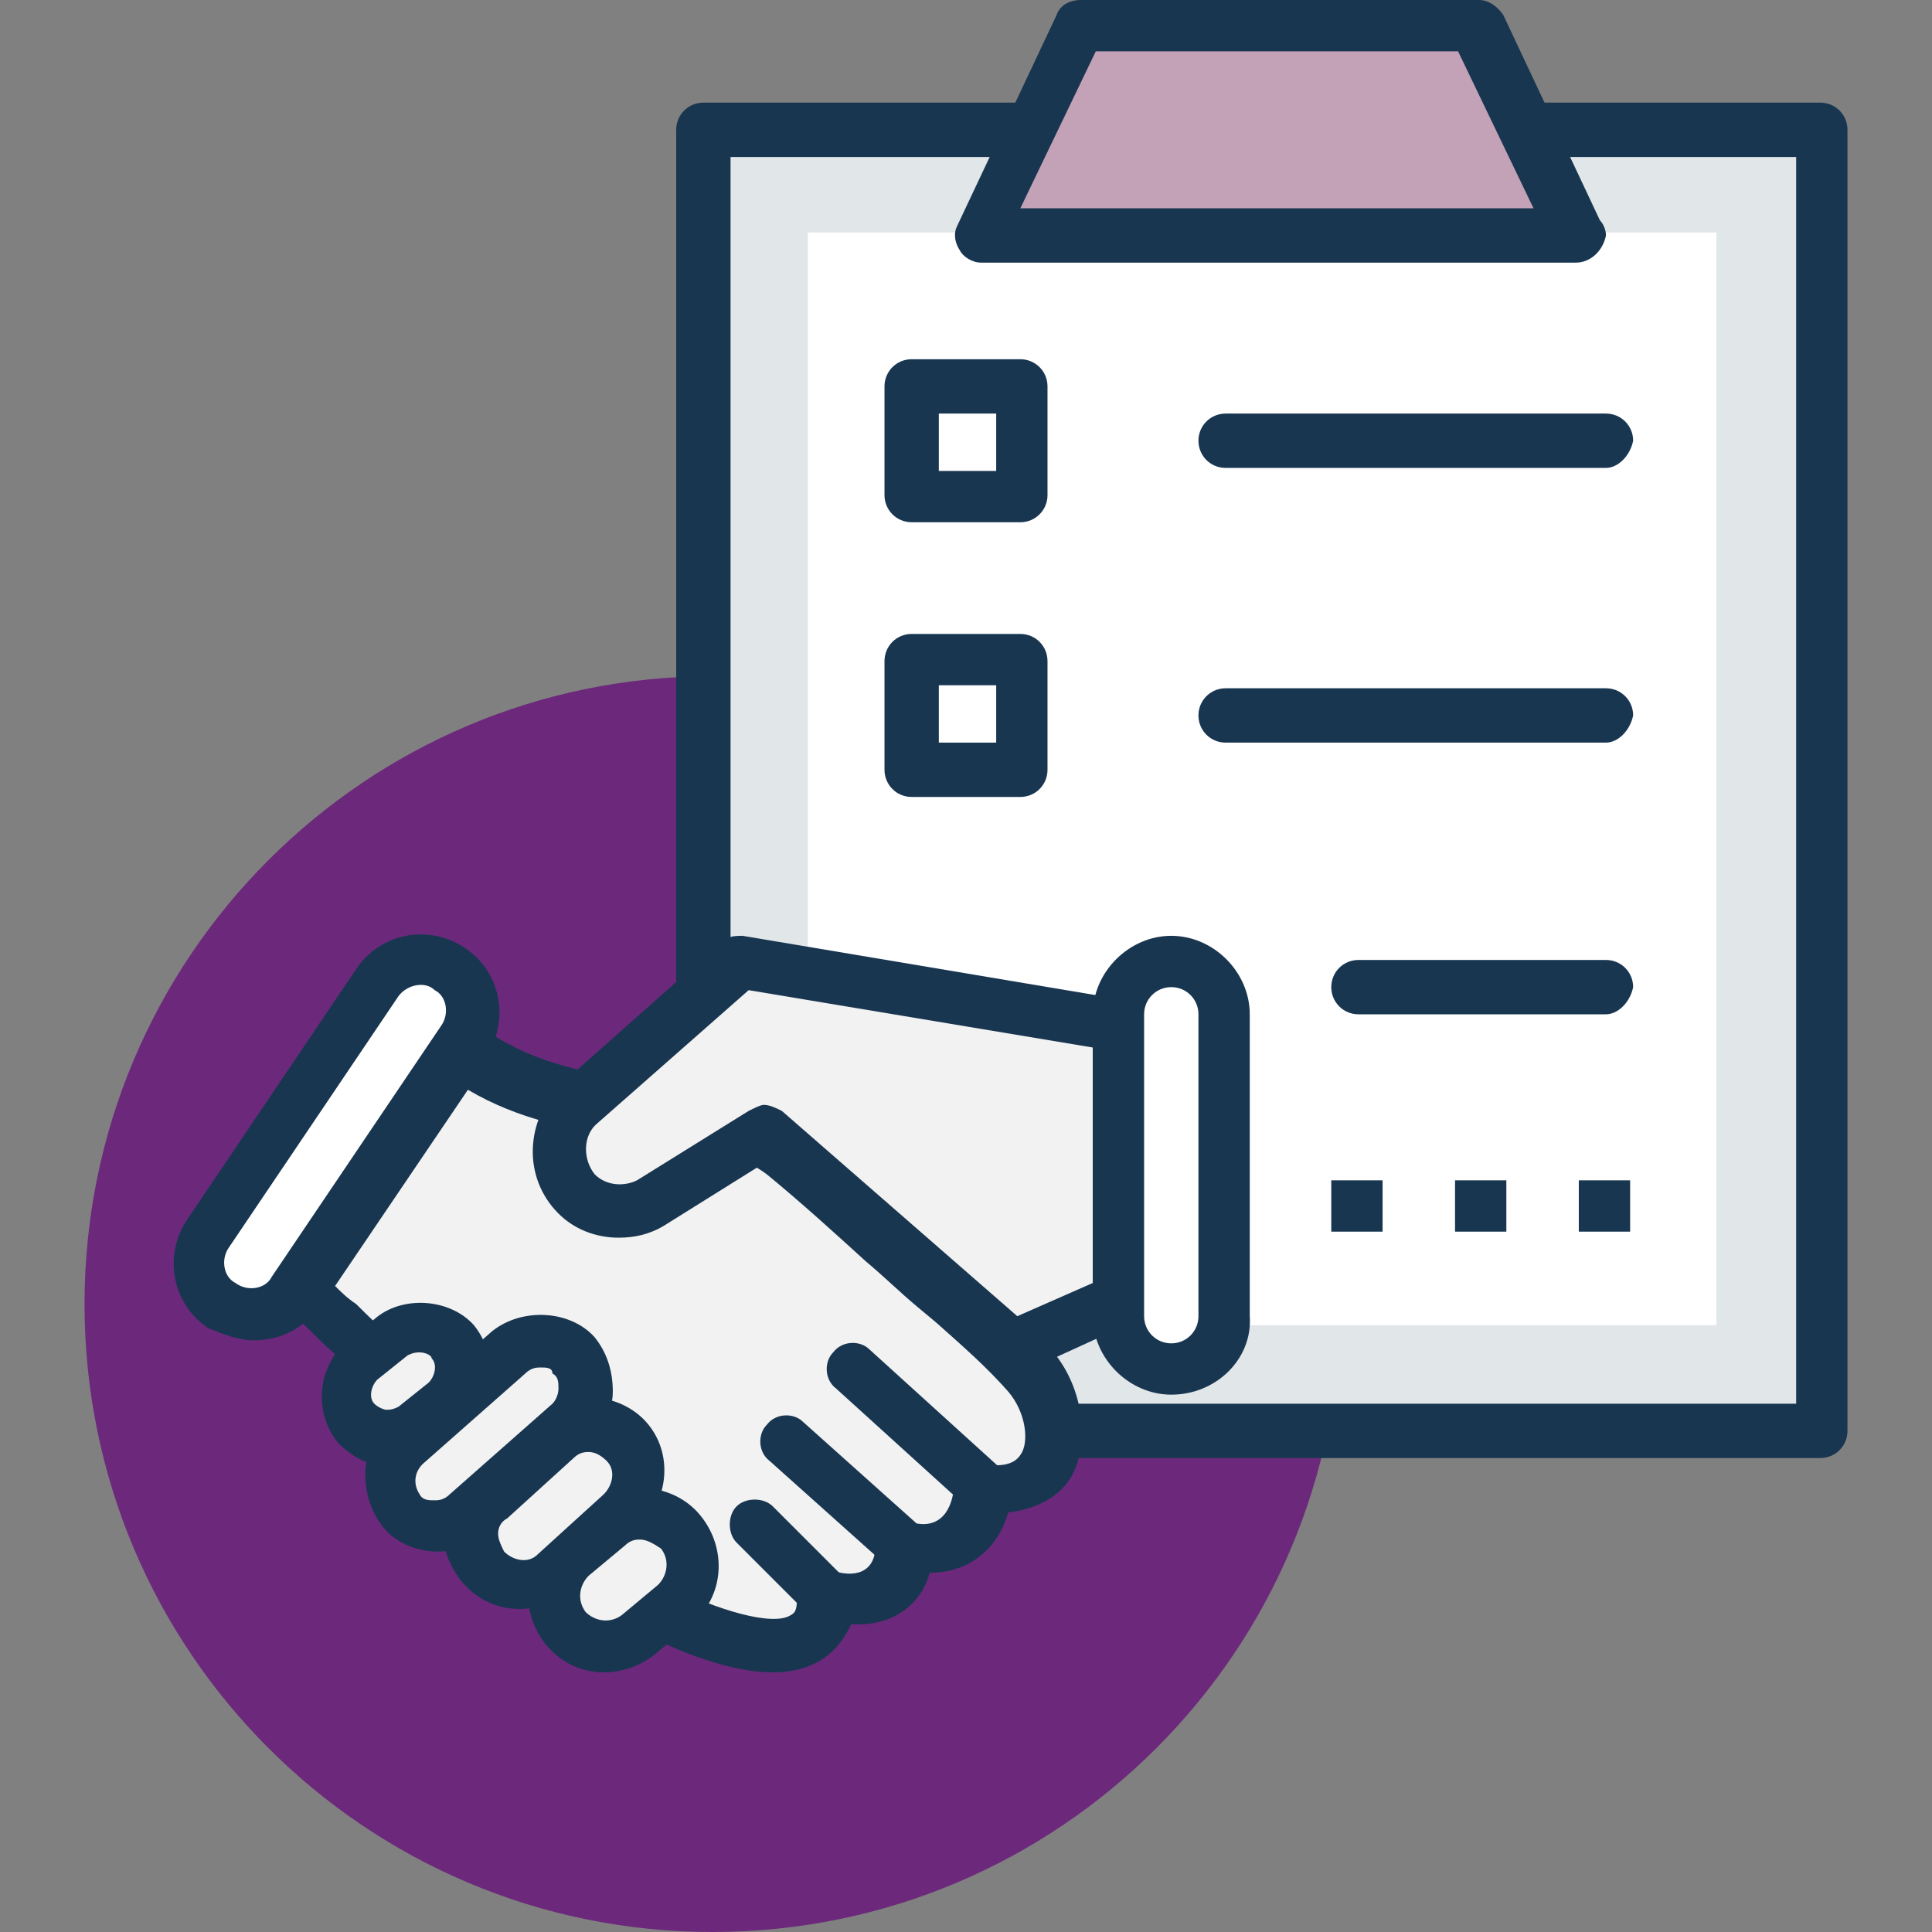 <svg width="160" height="160" viewBox="0 0 160 160" fill="none" xmlns="http://www.w3.org/2000/svg">
<rect x="0" y="0" width="160" height="160" fill="#808080" stroke="none"/>
<g clip-path="url(#clip0_652_1329)">
<path d="M59 160C87.719 160 111 136.719 111 108C111 79.281 87.719 56 59 56C30.281 56 7 79.281 7 108C7 136.719 30.281 160 59 160Z" fill="#6C297C"/>
<path d="M150.75 10.75H58.25V118.5H150.75V10.75Z" fill="#E1E6E9"/>
<path d="M150.75 120.75H58.25C57 120.75 56 119.75 56 118.5V10.75C56 9.5 57 8.5 58.25 8.5H150.75C152 8.5 153 9.5 153 10.75V118.5C153 119.75 152 120.75 150.75 120.75ZM60.5 116.25H148.75V13H60.5V116.25Z" fill="#193651"/>
<path d="M142.148 19.25H66.898V109.75H142.148V19.25Z" fill="white"/>
<path d="M54.75 133.5C58.25 135.25 68.5 139.5 68.25 132C71.75 133.25 75 131.75 74.75 127.75C78.25 129 81.25 126.75 81.25 123C87.75 124.25 88.25 117.5 85.25 113.5C83 110.75 80.25 108.5 77.5 106.25C73.25 102.5 69.25 98.5 65 95.25C62 93 59 93 55.25 92.25C48.75 91 43.75 90.75 38.25 86.75L25 106.5C26.75 108.25 29 110.25 31 112.25" fill="#F2F2F2"/>
<path d="M64 138.5C59.75 138.5 54.75 136 53.75 135.5C52.75 135 52.25 133.75 52.75 132.5C53.25 131.5 54.5 131 55.75 131.5C59.25 133.25 64 134.75 65.5 133.75C66 133.5 66 133 66 132C66 131.25 66.25 130.5 66.75 130.25C67.25 129.75 68 129.75 68.75 130C70.75 130.75 72.5 130.25 72.5 128C72.5 127.25 72.75 126.5 73.25 126.25C73.75 125.75 74.5 125.75 75.25 126C77.5 126.75 78.75 125.5 79 123.25C79 122.5 79.25 122 79.749 121.75C80.25 121.25 80.749 121.25 81.499 121.25C83 121.5 84 121.25 84.499 120.5C85.249 119.5 85 117 83.499 115.25C81.749 113.25 79.749 111.5 77.499 109.5L75.999 108.25C74.499 107 73.249 105.75 71.749 104.5C68.999 102 66.249 99.5 63.499 97.25C61.499 95.75 59.499 95.5 56.749 95C55.999 95 55.249 94.75 54.749 94.75C53.749 94.5 52.749 94.5 51.749 94.25C47.249 93.5 42.999 92.75 38.75 90.25L27.75 106.5C28.25 107 28.75 107.5 29.5 108C30.5 109 31.5 110 32.5 110.75C33.249 111.5 33.5 113 32.5 113.75C31.75 114.5 30.25 114.75 29.5 113.75C28.5 112.75 27.5 112 26.5 111C25.5 110 24.5 109 23.5 108.25C22.75 107.5 22.5 106.25 23.25 105.5L36.5 85.75C36.75 85.25 37.249 85 38 84.75C38.5 84.75 39.25 84.75 39.75 85C44 88 48 88.75 53 89.5C54 89.75 54.999 89.75 55.999 90C56.749 90.25 57.25 90.25 57.999 90.25C60.999 90.751 63.749 91.25 66.5 93.25C69.5 95.501 72.499 98.25 75.25 100.75C76.5 102.001 78 103.251 79.25 104.5L80.75 105.75C83 107.75 85.25 109.5 87.25 112C89.75 115 90.25 119.501 88.75 122.25C87.75 124 85.75 125 83.5 125.25C82.75 128 80.5 130.25 77 130.25C76.25 133 73.75 134.75 70.5 134.5C69.25 137.25 67 138.5 64 138.5Z" fill="#193651"/>
<path d="M63.251 93.75L84.001 111.75L92.751 107.75V85L61.501 79.75L48.251 91.5C46.001 93.5 46.001 97 48.001 99C49.751 100.75 52.251 101 54.251 99.75L63.251 93.75Z" fill="#F2F2F2"/>
<path d="M84 114.001C83.5 114.001 83 113.751 82.5 113.501L63 96.501L55 101.5C53.75 102.25 52.5 102.5 51.25 102.5C49.25 102.5 47.5 101.75 46.25 100.5C43.25 97.5 43.5 92.751 46.5 89.75L59.75 78C60.25 77.5 61 77.5 61.5 77.5L92.75 82.75C93.75 83 94.5 83.75 94.5 85V107.75C94.5 108.5 94 109.25 93.25 109.75L84.5 113.75C84.5 113.751 84.25 114.001 84 114.001ZM63.25 91.501C63.75 91.501 64.25 91.751 64.75 92.001L84.25 109.001L90.5 106.251V86.751L62 82.001L49.5 93.001C48.25 94.001 48.25 96.001 49.25 97.251C50.25 98.251 51.75 98.251 52.75 97.751L62 92.001C62.499 91.751 63 91.501 63.25 91.501Z" fill="#193651"/>
<path d="M31.252 81.25L17.252 102C16.002 104 16.502 106.75 18.502 108C20.502 109.25 23.252 108.75 24.502 106.75L38.502 86C39.752 84 39.252 81.25 37.252 80C35.252 78.75 32.752 79.25 31.252 81.25Z" fill="white"/>
<path d="M20.999 110.999C19.749 110.999 18.499 110.499 17.249 109.999C14.249 107.999 13.499 103.999 15.499 100.999L29.499 80.249C31.499 77.249 35.499 76.499 38.499 78.499C41.499 80.499 42.249 84.499 40.249 87.499L26.249 108.249C25.249 109.999 23.249 110.999 20.999 110.999ZM32.999 82.499L18.999 103.249C18.249 104.249 18.499 105.749 19.499 106.249C20.499 106.999 21.999 106.749 22.499 105.749L36.499 84.999C37.249 83.999 36.999 82.499 35.999 81.999C35.249 81.249 33.749 81.499 32.999 82.499Z" fill="#193651"/>
<path d="M101.5 109V84C101.5 81.5 99.5 79.5 97 79.5C94.5 79.5 92.5 81.5 92.5 84V109C92.5 111.5 94.5 113.5 97 113.5C99.5 113.25 101.5 111.25 101.5 109Z" fill="white"/>
<path d="M97 115.5C93.5 115.5 90.5 112.5 90.5 109V84C90.5 80.5 93.5 77.5 97 77.5C100.5 77.5 103.5 80.5 103.5 84V109C103.75 112.5 100.75 115.5 97 115.5ZM97 81.75C95.75 81.75 94.75 82.75 94.75 84V109C94.75 110.251 95.75 111.251 97 111.251C98.25 111.251 99.25 110.251 99.25 109V84C99.25 82.75 98.25 81.75 97 81.75Z" fill="#193651"/>
<path d="M81.5 125.25C81 125.25 80.5 125 80 124.75L69.249 114.999C68.249 114.25 68.249 112.749 68.999 111.999C69.749 110.999 71.249 110.999 71.999 111.749L82.749 121.5C83.749 122.249 83.749 123.75 83 124.499C82.5 125 82 125.25 81.5 125.25Z" fill="#193651"/>
<path d="M74.75 130C74.249 130 73.75 129.75 73.249 129.5L63.749 120.999C62.749 120.25 62.749 118.749 63.499 117.999C64.249 116.999 65.749 116.999 66.499 117.749L75.999 126.249C76.999 126.999 76.999 128.5 76.249 129.249C75.999 129.75 75.5 130 74.75 130Z" fill="#193651"/>
<path d="M68.25 134.25C67.75 134.25 67.25 134 66.75 133.5L61 127.75C60.25 127 60.25 125.5 61 124.75C61.75 124 63.25 124 64 124.75L69.75 130.5C70.5 131.25 70.5 132.75 69.75 133.5C69.5 134 68.75 134.25 68.25 134.25Z" fill="#193651"/>
<path d="M56.001 126.75C54.5 125 52.001 125 50.001 126.5L47.001 129C45.251 130.5 45.001 133.25 46.5 135C48.001 136.75 50.75 137 52.5 135.5L55.5 133C57.5 131.25 57.5 128.5 56.001 126.75Z" fill="#F2F2F2"/>
<path d="M49.999 138.499C48.249 138.499 46.499 137.749 45.249 136.249C42.999 133.499 43.249 129.499 45.999 127.249L48.999 124.749C51.499 122.499 55.749 122.749 57.999 125.499C60.249 128.249 59.999 132.249 57.249 134.499L54.249 136.999C52.999 137.999 51.499 138.499 49.999 138.499ZM52.999 127.499C52.749 127.499 52.249 127.499 51.749 127.999L48.749 130.499C47.999 131.249 47.749 132.499 48.499 133.499C49.249 134.249 50.499 134.499 51.499 133.749L54.499 131.249C55.249 130.499 55.499 129.249 54.749 128.249C53.999 127.749 53.499 127.499 52.999 127.499Z" fill="#193651"/>
<path d="M37.5 111.25C36.25 109.75 33.75 109.5 32.25 111L29.75 113C28.25 114.25 28 116.75 29.5 118.25C30.75 119.75 33.25 120 34.75 118.5L37.25 116.5C38.75 115 39 112.75 37.5 111.25Z" fill="#F2F2F2"/>
<path d="M32.501 121.501C30.751 121.501 29.251 120.751 28.001 119.501C26.001 117 26.251 113.501 28.501 111.251L31.001 109.251C33.251 107.251 37.251 107.501 39.251 109.751C41.251 112.251 41.001 115.751 38.751 118.001L36.251 120.001C35.251 121.001 33.751 121.501 32.501 121.501ZM34.751 112C34.501 112 34.251 112.001 33.751 112.251L31.251 114.251C30.75 114.751 30.501 115.751 31.001 116.251C31.251 116.501 31.75 116.751 32.001 116.751C32.251 116.751 32.501 116.751 33.001 116.501L35.501 114.501C36.001 114 36.251 113 35.751 112.501C35.751 112.251 35.251 112 34.751 112Z" fill="#193651"/>
<path d="M51.751 119.501C50.25 117.751 47.751 117.501 46.001 119L40.501 124C38.751 125.5 38.501 128.25 40 129.75C41.501 131.5 44 131.5 45.75 130.25L51.25 125.25C53.25 123.751 53.25 121.25 51.751 119.501Z" fill="#F2F2F2"/>
<path d="M43.002 133.25C41.252 133.25 39.501 132.5 38.252 130.999C37.252 129.749 36.502 128 36.752 126.499C36.752 124.749 37.752 123.249 39.002 122.249L44.502 117.249C47.002 114.999 51.252 115.249 53.502 117.75C55.752 120.25 55.502 124.25 52.752 126.749L47.252 131.749C46.002 132.749 44.502 133.25 43.002 133.25ZM48.752 120.249C48.502 120.249 48.002 120.249 47.502 120.75L42.002 125.749C41.501 126 41.252 126.499 41.252 127C41.252 127.5 41.502 128 41.752 128.5C42.502 129.25 43.752 129.5 44.502 128.75L50.002 123.749C50.752 123 51.002 121.749 50.252 121C49.752 120.499 49.252 120.249 48.752 120.249Z" fill="#193651"/>
<path d="M47.75 112.25C46.25 110.5 43.75 110.5 42.25 111.75L33.75 119.25C32 120.75 32 123.25 33.25 124.75C34.75 126.5 37.25 126.5 38.75 125.25L47.25 117.75C49 116.5 49.25 114 47.75 112.25Z" fill="#F2F2F2"/>
<path d="M36.25 128.499C34.5 128.499 32.75 127.749 31.75 126.499C30.75 125.249 30.25 123.749 30.25 121.999C30.25 120.499 31 118.999 32.25 117.749L40.75 110.249C43.25 108.249 47.25 108.499 49.25 110.749C50.25 111.999 50.75 113.499 50.75 115.249C50.75 116.749 50 118.249 48.75 119.499L40.25 126.999C39.25 127.749 37.75 128.499 36.25 128.499ZM44.75 113.249C44.5 113.249 44 113.249 43.5 113.749L35 121.249C34.25 121.999 34.25 122.999 34.75 123.749C35 124.249 35.5 124.249 36 124.249C36.25 124.249 36.75 124.249 37.25 123.749L45.75 116.249C46 115.999 46.251 115.499 46.251 114.999C46.251 114.499 46.251 113.999 45.75 113.749C45.75 113.249 45.25 113.249 44.75 113.249Z" fill="#193651"/>
<path d="M130.5 19.5H81.25L89.5 2.25H122.25L130.5 19.5Z" fill="#C3A2B8"/>
<path d="M130.5 21.75H81.25C80.5 21.75 79.75 21.25 79.5 20.75C79 20 79 19.25 79.25 18.75L87.5 1.25C87.75 0.5 88.5 0 89.5 0H122.5C123.25 0 124 0.5 124.5 1.25L132.5 18.25C132.75 18.5 133 19 133 19.5C132.75 20.75 131.75 21.75 130.5 21.75ZM84.5 17.25H127L120.75 4.25H90.75L84.5 17.25Z" fill="#193651"/>
<path d="M84.5 32.25H75.5V41.25H84.5V32.25Z" fill="white"/>
<path d="M84.5 43.25H75.5C74.25 43.25 73.25 42.25 73.25 41V32C73.25 30.75 74.25 29.75 75.5 29.75H84.5C85.75 29.75 86.75 30.75 86.75 32V41C86.75 42.25 85.75 43.25 84.5 43.25ZM77.75 39H82.5V34.25H77.75V39Z" fill="#193651"/>
<path d="M84.5 54.75H75.5V63.75H84.5V54.75Z" fill="white"/>
<path d="M84.5 66H75.5C74.25 66 73.25 65 73.25 63.75V54.75C73.25 53.5 74.25 52.5 75.5 52.5H84.5C85.75 52.5 86.75 53.5 86.75 54.75V63.75C86.75 65 85.75 66 84.5 66ZM77.75 61.5H82.5V56.75H77.75V61.5Z" fill="#193651"/>
<path d="M133 38.75H101.5C100.25 38.75 99.25 37.75 99.25 36.5C99.25 35.25 100.25 34.25 101.5 34.25H133C134.25 34.25 135.25 35.25 135.25 36.5C135 37.75 134 38.75 133 38.75Z" fill="#193651"/>
<path d="M133 61.5H101.5C100.25 61.5 99.25 60.5 99.25 59.25C99.25 58 100.25 57 101.5 57H133C134.25 57 135.25 58 135.25 59.25C135 60.5 134 61.5 133 61.5Z" fill="#193651"/>
<path d="M133 84H112.5C111.25 84 110.25 83 110.25 81.75C110.25 80.5 111.25 79.5 112.5 79.5H133C134.25 79.5 135.25 80.5 135.25 81.75C135 83 134 84 133 84Z" fill="#193651"/>
<path d="M114.5 97.75H110.25V102H114.5V97.75Z" fill="#193651"/>
<path d="M124.75 97.75H120.5V102H124.75V97.75Z" fill="#193651"/>
<path d="M135 97.75H130.75V102H135V97.75Z" fill="#193651"/>
</g>
<defs>
<clipPath id="clip0_652_1329">
<rect width="160" height="160" fill="white"/>
</clipPath>
</defs>
</svg>
